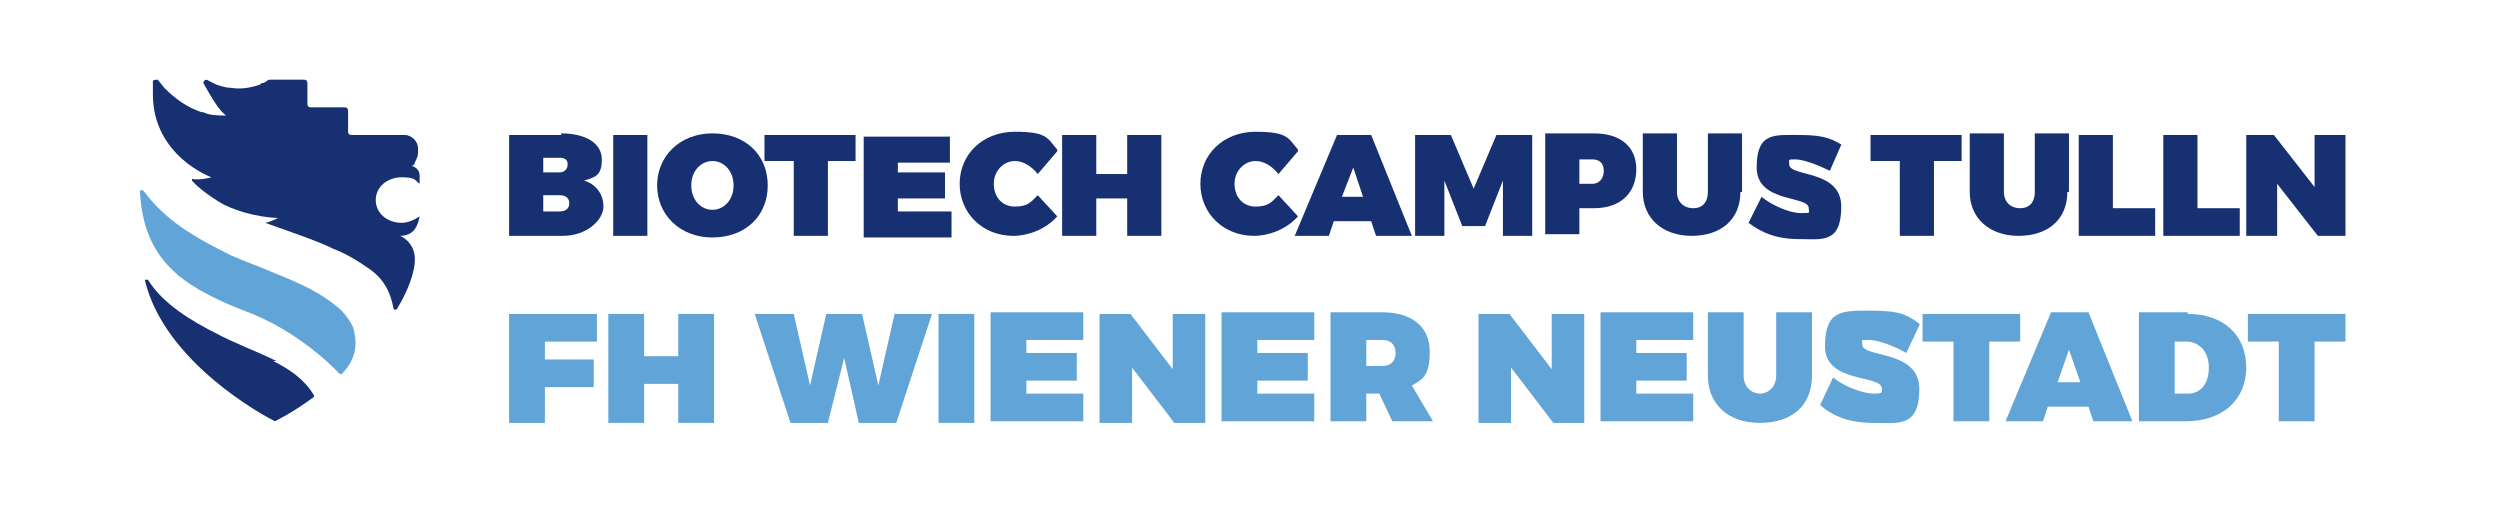 <?xml version="1.0" encoding="UTF-8"?>
<svg xmlns="http://www.w3.org/2000/svg" version="1.1" viewBox="0 0 153.7 31.1">
  <defs>
    <style>
      .cls-1 {
        fill: #61a4d7;
      }

      .cls-2 {
        fill: #61a4d7;
      }

      .cls-3 {
        fill: #163072;
      }

      .cls-4 {
        fill: #163072;
      }
    </style>
  </defs>
  <!-- Generator: Adobe Illustrator 28.7.1, SVG Export Plug-In . SVG Version: 1.2.0 Build 142)  -->
  <g>
    <g id="Ebene_1">
      <g>
        <path class="cls-4" d="M17,22.2c-1.2-.6-2.6-1.1-3.7-1.7-1.4-.7-3.3-1.8-4.2-3.3,0,0-.2,0-.2,0,1.2,5.1,7.4,8.4,8,8.7,0,0,0,0,0,0,.2-.1,1.2-.6,2.4-1.5,0,0,0,0,0-.1-.6-1-1.5-1.6-2.5-2.1"/>
        <path class="cls-2" d="M21,19.1c-1.2-1.1-2.6-1.7-4.1-2.3-.9-.4-1.8-.7-2.7-1.1-2.2-1.1-4-2.1-5.4-4,0,0-.2,0-.2,0h0c.2,4.3,2.6,5.9,6.4,7.4.6.2,1.2.5,1.8.8,2.4,1.3,3.8,2.8,4.1,3.1,0,0,0,0,.1,0,1.1-1.1.9-2.2.7-2.9-.2-.4-.4-.7-.8-1.1"/>
        <path class="cls-4" d="M25.7,9.6v-.5c0-.4-.4-.8-.8-.8h-3.3c0,0-.2,0-.2-.2v-1.3c0,0,0-.2-.2-.2h-2.1c0,0-.2,0-.2-.2v-1.3c0,0,0-.2-.2-.2h-2.1c-.2,0,0,0-.4.2,0,0-.2,0-.2.1-.6.2-1.2.3-1.8.2-.3,0-.6-.1-.9-.2l-.6-.3c-.1,0-.2.1-.2.2l.4.7c.3.5.6,1,1,1.3-.5,0-1,0-1.4-.2,0,0,0,0-.1,0-.9-.3-1.6-.8-2.3-1.5l-.4-.5c-.1,0-.3,0-.3.1v.8c0,3.8,3.6,5.1,3.6,5.1,0,0-.7.2-1.2.1h0c0,0,0,0,0,.1.7.8,2,1.5,2,1.5,1.7.8,3.3.8,3.3.8,0,0-.6.3-.8.3,0,0,0,0,0,0,1.4.5,3.2,1.1,4.2,1.6.8.3,1.6.8,2.3,1.3,1.1.8,1.3,1.9,1.4,2.4,0,0,.1.1.2,0,1.1-1.8,1.1-2.9,1.1-2.9.1-1.2-.9-1.6-.9-1.6.9,0,1.1-.7,1.2-1.2-.3.2-.7.4-1.1.4-.9,0-1.6-.6-1.6-1.4s.7-1.4,1.6-1.4.8.2,1.1.4v-.5h0c0-.5-.5-.6-.5-.6.1,0,.2-.1.2-.2.1-.2.2-.4.2-.6"/>
      </g>
      <g>
        <path class="cls-1" d="M33.5,20.9v1.2h3v1.7h-3v2.2h-2.2v-6.7h5.4v1.7h-3.2Z"/>
        <path class="cls-1" d="M41.7,26v-2.4h-2.1v2.4h-2.2v-6.7h2.2v2.6h2.1v-2.6h2.2v6.7h-2.2Z"/>
        <path class="cls-1" d="M52.8,26l-.9-4-1,4h-2.3l-2.2-6.7h2.4l1,4.4,1-4.4h2.2s1,4.4,1,4.4l1-4.4h2.3l-2.2,6.7h-2.3Z"/>
        <path class="cls-1" d="M57.7,26v-6.7h2.2v6.7h-2.2Z"/>
        <path class="cls-1" d="M63.1,20.9v.8h3.1v1.7h-3.1v.8h3.5v1.7h-5.7v-6.7h5.7v1.7h-3.4Z"/>
        <path class="cls-1" d="M72.2,26l-2.6-3.4v3.4h-2v-6.7h1.9l2.6,3.4v-3.4h2v6.7h-1.9Z"/>
        <path class="cls-1" d="M77.3,20.9v.8h3.1v1.7h-3.1v.8h3.5v1.7h-5.7v-6.7h5.7v1.7h-3.4Z"/>
        <path class="cls-1" d="M84.8,24.2h-.8v1.7h-2.2v-6.7h3.2c1.8,0,2.9.9,2.9,2.4s-.4,1.7-1.1,2.1l1.3,2.2h-2.5l-.8-1.7ZM85,22.5c.5,0,.8-.3.8-.8s-.3-.8-.8-.8h-1v1.6h1Z"/>
        <path class="cls-1" d="M95.5,26l-2.6-3.4v3.4h-2v-6.7h1.9l2.6,3.4v-3.4h2v6.7h-1.9Z"/>
        <path class="cls-1" d="M100.6,20.9v.8h3.1v1.7h-3.1v.8h3.5v1.7h-5.7v-6.7h5.7v1.7h-3.4Z"/>
        <path class="cls-1" d="M111.4,23.1c0,1.8-1.2,2.9-3.2,2.9s-3.2-1.2-3.2-2.9v-3.9h2.2v3.9c0,.7.5,1.1,1,1.1s1-.4,1-1.1v-3.9h2.2v3.9Z"/>
        <path class="cls-1" d="M118,20l-.8,1.7c-.7-.4-1.7-.8-2.3-.8s-.4,0-.4.3c0,.8,3.5.3,3.5,2.7s-1.3,2.1-2.8,2.1-2.5-.4-3.3-1.1l.8-1.7c.7.6,1.9,1,2.5,1s.5-.1.5-.3c0-.9-3.5-.3-3.5-2.6s1.1-2.2,2.9-2.2,2.2.3,2.9.8Z"/>
        <path class="cls-1" d="M122.3,21v4.9h-2.2v-4.9h-1.9v-1.7h6v1.7h-1.9Z"/>
        <path class="cls-1" d="M125.9,25l-.3.9h-2.3l2.8-6.7h2.3l2.7,6.7h-2.4l-.3-.9h-2.5ZM127.2,21.5l-.7,2h1.4l-.7-2Z"/>
        <path class="cls-1" d="M134.5,19.3c2.2,0,3.6,1.3,3.6,3.3s-1.5,3.3-3.7,3.3h-2.9v-6.7h3ZM133.7,24.2h.8c.8,0,1.3-.6,1.3-1.6s-.6-1.6-1.4-1.6h-.7v3.3Z"/>
        <path class="cls-1" d="M142.3,21v4.9h-2.2v-4.9h-1.9v-1.7h6v1.7h-1.9Z"/>
        <path class="cls-3" d="M34.5,8.2c1.5,0,2.5.6,2.5,1.6s-.4,1.1-1.1,1.3c.7.2,1.2.8,1.2,1.6s-1,1.8-2.5,1.8h-3.3v-6.2h3.2ZM33.4,10.6h1c.3,0,.5-.2.5-.5s-.2-.4-.5-.4h-1v.9ZM33.4,13h1c.4,0,.6-.2.6-.5s-.2-.5-.6-.5h-1v1Z"/>
        <path class="cls-3" d="M37.7,14.5v-6.2h2.1v6.2h-2.1Z"/>
        <path class="cls-3" d="M47.2,11.4c0,1.9-1.4,3.2-3.4,3.2s-3.4-1.4-3.4-3.2,1.4-3.2,3.4-3.2,3.4,1.3,3.4,3.2ZM42.5,11.4c0,.9.6,1.5,1.3,1.5s1.3-.6,1.3-1.5-.6-1.5-1.3-1.5-1.3.6-1.3,1.5Z"/>
        <path class="cls-3" d="M50.9,9.9v4.6h-2.1v-4.6h-1.8v-1.6h5.6v1.6h-1.8Z"/>
        <path class="cls-3" d="M55.2,9.8v.8h2.9v1.6h-2.9v.8h3.3v1.6h-5.4v-6.2h5.3v1.6h-3.2Z"/>
        <path class="cls-3" d="M65,9.3l-1.2,1.4c-.4-.5-.9-.8-1.4-.8-.7,0-1.3.6-1.3,1.4s.5,1.4,1.3,1.4,1-.3,1.4-.7l1.2,1.3c-.7.8-1.8,1.2-2.7,1.2-1.9,0-3.3-1.4-3.3-3.2s1.4-3.2,3.4-3.2,2,.4,2.6,1.1Z"/>
        <path class="cls-3" d="M69.3,14.5v-2.3h-1.9v2.3h-2.1v-6.2h2.1v2.4h1.9v-2.4h2.1v6.2h-2.1Z"/>
        <path class="cls-3" d="M79.8,9.3l-1.2,1.4c-.4-.5-.9-.8-1.4-.8-.7,0-1.3.6-1.3,1.4s.5,1.4,1.3,1.4,1-.3,1.4-.7l1.2,1.3c-.7.8-1.8,1.2-2.7,1.2-1.9,0-3.3-1.4-3.3-3.2s1.4-3.2,3.4-3.2,2,.4,2.6,1.1Z"/>
        <path class="cls-3" d="M82,13.6l-.3.9h-2.1l2.6-6.2h2.1l2.5,6.2h-2.2l-.3-.9h-2.3ZM83.2,10.3l-.7,1.8h1.3l-.6-1.8Z"/>
        <path class="cls-3" d="M92.4,14.5v-3.4l-1.1,2.8h-1.4l-1.1-2.8v3.4h-1.8v-6.2h2.2l1.4,3.3,1.4-3.3h2.2v6.2h-1.8Z"/>
        <path class="cls-3" d="M98,8.2c1.6,0,2.6.8,2.6,2.2s-.9,2.4-2.6,2.4h-.9v1.6h-2.1v-6.2h2.9ZM97.1,11.3h.8c.4,0,.7-.3.7-.8s-.3-.7-.7-.7h-.8v1.5Z"/>
        <path class="cls-3" d="M107,11.8c0,1.7-1.2,2.7-3,2.7s-3-1.1-3-2.7v-3.6h2.1v3.6c0,.6.4,1,1,1s.9-.4.9-1v-3.6h2.1v3.6Z"/>
        <path class="cls-3" d="M113.2,8.9l-.7,1.6c-.6-.3-1.6-.7-2.1-.7s-.4,0-.4.3c0,.8,3.2.3,3.2,2.6s-1.2,2-2.6,2-2.3-.4-3.1-1l.8-1.6c.6.5,1.7,1,2.4,1s.5,0,.5-.3c0-.8-3.2-.3-3.2-2.5s1.1-2,2.7-2,2,.3,2.7.7Z"/>
        <path class="cls-3" d="M118.9,9.9v4.6h-2.1v-4.6h-1.8v-1.6h5.6v1.6h-1.8Z"/>
        <path class="cls-3" d="M127.1,11.8c0,1.7-1.2,2.7-3,2.7s-3-1.1-3-2.7v-3.6h2.1v3.6c0,.6.4,1,1,1s.9-.4.9-1v-3.6h2.1v3.6Z"/>
        <path class="cls-3" d="M132.5,12.8v1.7h-4.7v-6.2h2.1v4.5h2.6Z"/>
        <path class="cls-3" d="M137.7,12.8v1.7h-4.7v-6.2h2.1v4.5h2.6Z"/>
        <path class="cls-3" d="M142.5,14.5l-2.5-3.2v3.2h-1.9v-6.2h1.7l2.5,3.2v-3.2h1.9v6.2h-1.7Z"/>
      </g>
    </g>
  </g>
</svg>